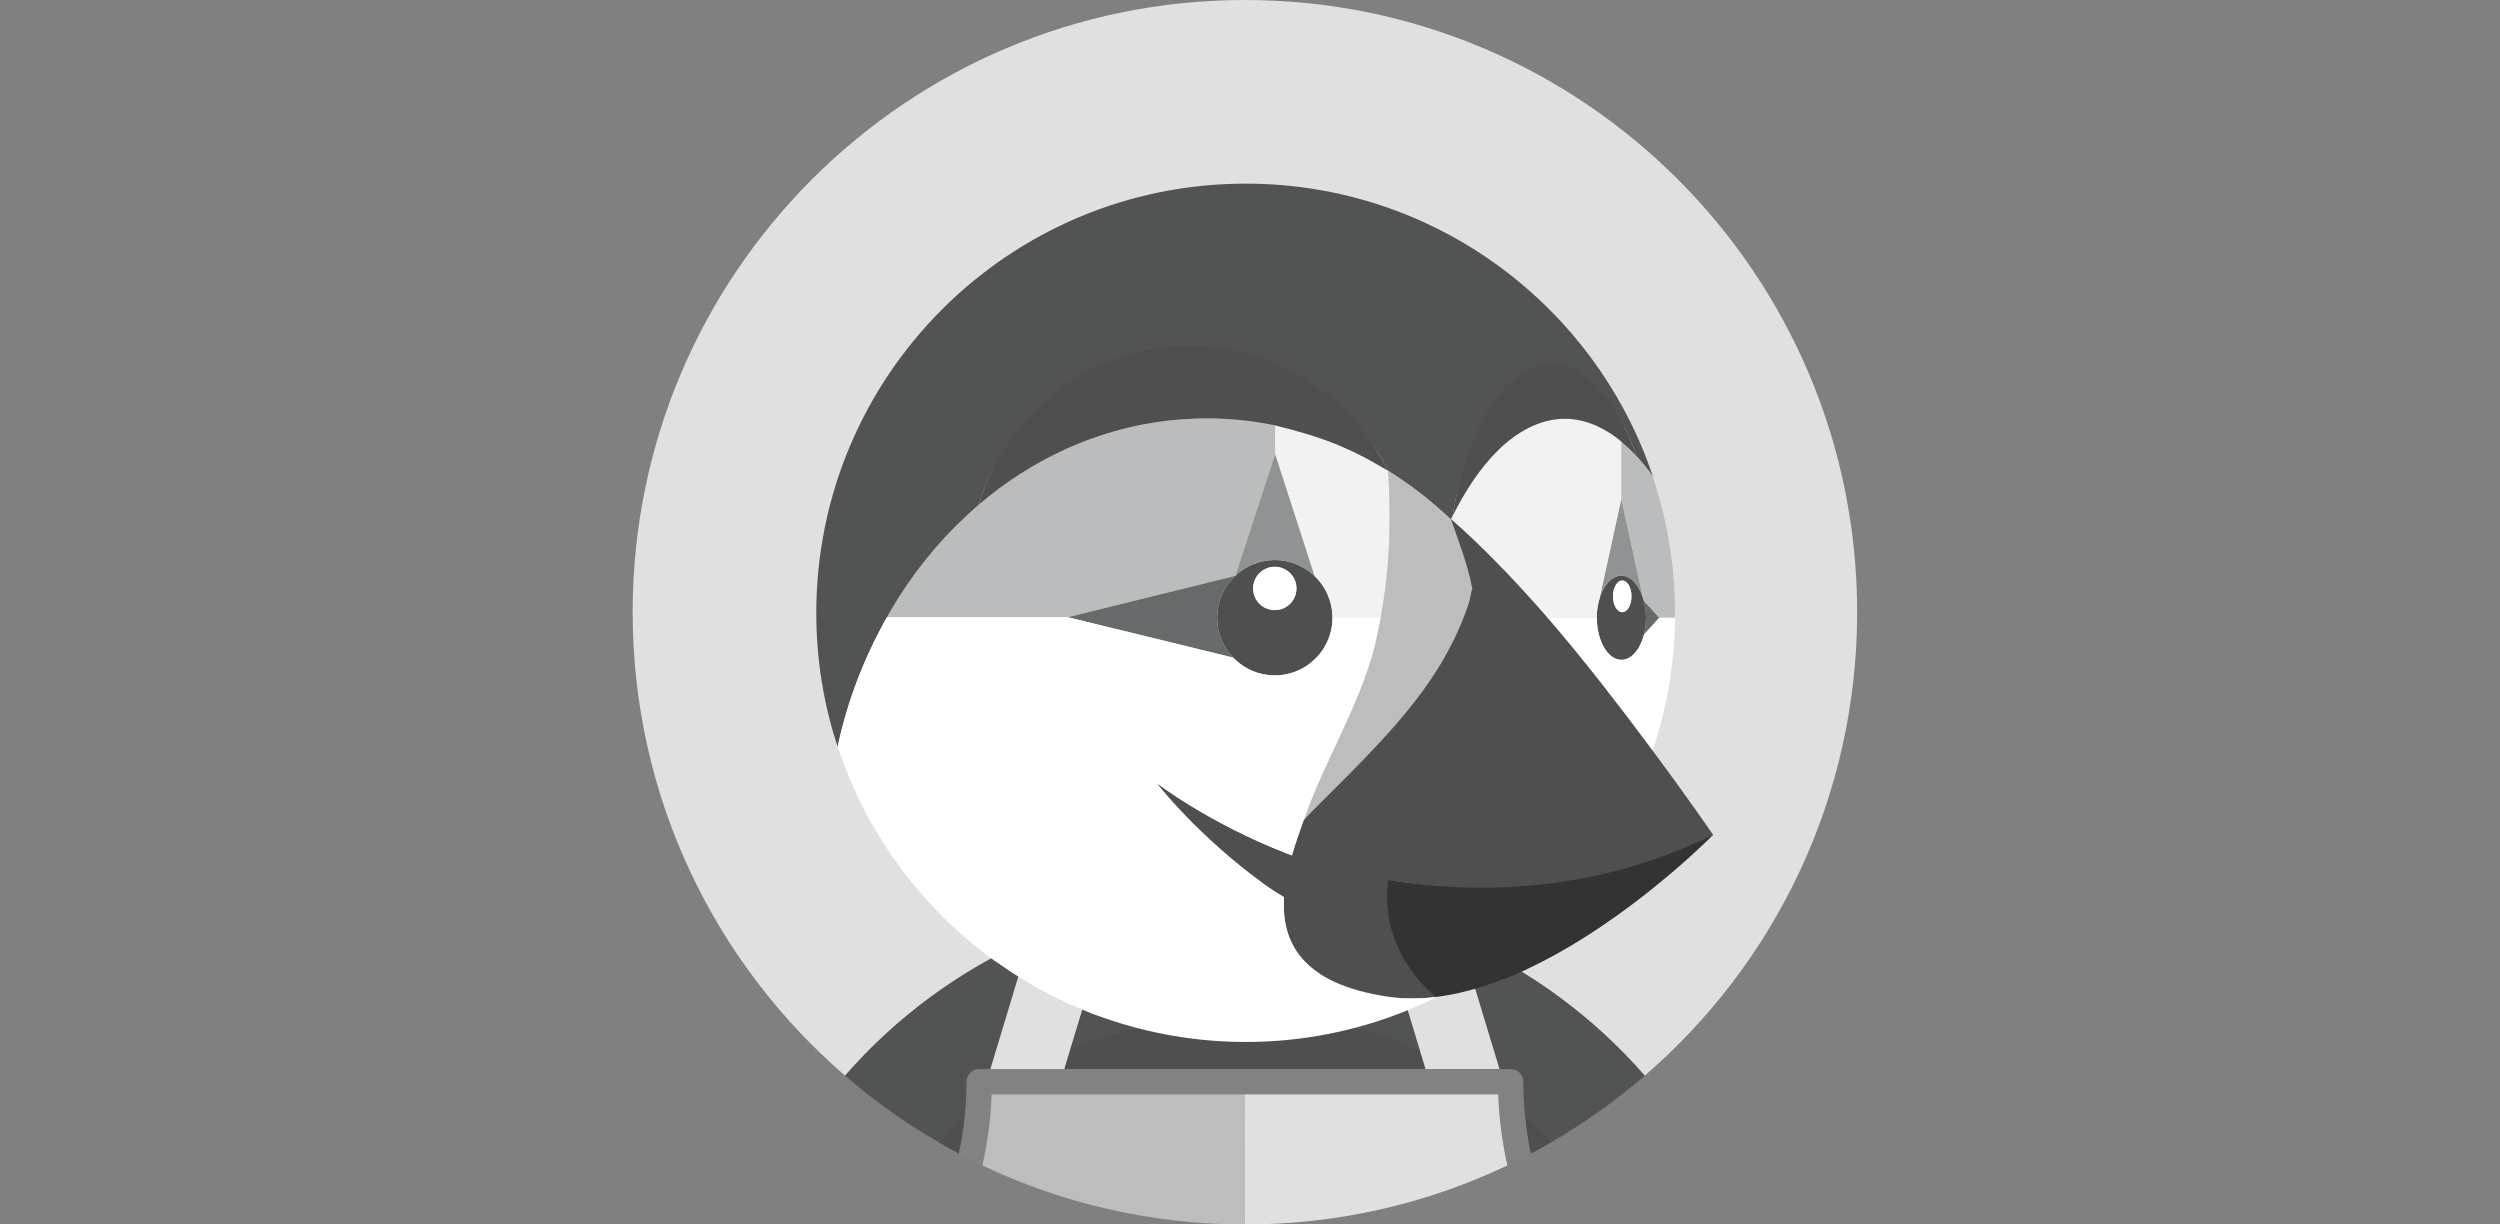<?xml version="1.0" encoding="UTF-8"?> <svg xmlns="http://www.w3.org/2000/svg" width="245" height="120" viewBox="0 0 245 120" fill="none"><rect x="0" y="0" width="245" height="120" fill="#808080" stroke="none"/> <g clip-path="url(#clip0_31_6)"> <path d="M100.896 92.07C101.854 91.643 102.825 91.251 103.805 90.883C104.911 90.467 106.026 90.076 107.157 89.736C108.563 89.312 109.982 88.929 111.419 88.624C113.359 88.211 115.321 87.908 117.295 87.716C116.179 91.215 114.958 94.681 113.635 98.107C113.689 98.776 113.724 99.446 113.74 100.117C116.46 99.579 119.227 99.308 122 99.307C124.827 99.307 127.587 99.59 130.26 100.117C130.276 99.446 130.311 98.776 130.365 98.107C129.041 94.681 127.821 91.215 126.705 87.716C128.681 87.907 130.642 88.212 132.581 88.624C134.018 88.929 135.436 89.312 136.843 89.736C137.974 90.076 139.089 90.467 140.195 90.883C141.175 91.251 142.146 91.644 143.104 92.07C150.031 95.15 156.201 99.704 161.184 105.416C173.925 94.414 182 78.155 182 60C182 26.863 155.137 0 122 0C88.863 0 62 26.863 62 60C62 78.155 70.075 94.414 82.816 105.416C87.799 99.704 93.97 95.15 100.896 92.07" fill="#E0E0E0"></path> <path d="M143.105 92.07L146.829 104.878L147.886 104.928C148.572 104.928 149.054 105.108 149.054 105.794C149.054 106.934 149.113 108.215 149.222 109.334C150.15 110.122 151.28 111.01 152.137 111.874C155.346 110.005 158.374 107.843 161.184 105.416C156.201 99.705 150.031 95.15 143.105 92.07V92.07ZM135.822 91.942L140.195 90.883C139.089 90.467 137.974 90.076 136.843 89.736C135.436 89.312 134.018 88.929 132.581 88.624C130.641 88.211 128.679 87.908 126.705 87.716C127.821 91.216 129.041 94.681 130.365 98.107C130.311 98.776 130.276 99.446 130.26 100.117C133.359 100.728 136.406 101.79 139.223 103.036L135.822 91.942" fill="#525353"></path> <path d="M91.862 111.874C92.559 112.28 93.263 112.676 93.978 113.054C94.228 111.852 94.629 110.186 94.75 108.949C93.822 109.737 92.719 111.01 91.862 111.874ZM139.15 102.926C136.3 101.663 133.318 100.721 130.26 100.117C127.54 99.579 124.773 99.308 122 99.307C119.172 99.307 116.412 99.59 113.74 100.117C110.641 100.728 107.408 101.654 104.592 102.9L104.292 104.766H139.708L139.15 102.926" fill="#4F4F4F"></path> <path d="M94.64 109.304C94.75 108.185 94.829 107.188 94.829 106.048C94.829 105.363 95.299 104.923 95.985 104.923L97.109 104.884L100.896 92.07C93.97 95.149 87.799 99.704 82.816 105.416C85.626 107.843 88.654 110.005 91.862 111.874C92.719 111.009 93.613 110.182 94.54 109.394" fill="#525353"></path> <path d="M149.68 111.583C149.923 112.802 149.978 113.045 150.022 113.054C150.735 112.675 151.44 112.281 152.137 111.874C151.271 111 150.368 110.163 149.432 109.366L149.68 111.583" fill="#4F4F4F"></path> <path d="M139.15 102.926L139.708 104.766H146.952L143.104 92.07C142.147 91.646 141.176 91.25 140.195 90.883L135.822 91.942L139.15 102.926Z" fill="#E0E0E0"></path> <path d="M97.175 107.33C97.213 107.303 97.251 107.277 97.288 107.25H97.18C97.179 107.276 97.176 107.303 97.175 107.33Z" fill="#BDBDBD"></path> <path d="M146.82 107.25H146.711L146.825 107.33C146.824 107.303 146.821 107.276 146.82 107.25Z" fill="#E0E0E0"></path> <path d="M146.695 107.064L121.948 107.093L122 120C131.21 120 139.932 117.919 147.731 114.211C147.222 111.974 147.171 109.564 147.088 107.22C147.05 107.192 146.695 107.064 146.695 107.064" fill="#E0E0E0"></path> <path d="M121.96 107.146C121.96 107.146 97.076 107.115 97.038 107.141C96.956 109.487 96.472 112.269 96.269 114.211C104.067 117.919 112.79 120 122 120L122.014 107.188L121.96 107.146Z" fill="#BDBDBD"></path> <path d="M122 106.008H122V107.249H122V106.008Z" fill="#786453"></path> <path d="M140.56 97.575L140.572 97.614L140.56 97.575C140.56 97.575 139.951 97.093 139.179 96.204C139.951 97.093 140.56 97.575 140.56 97.575Z" fill="#E0E0E0"></path> <path d="M158.893 43.288V43.291V43.288ZM161.308 60.563L161.308 60.545L161.308 60.563Z" fill="white"></path> <path d="M161.308 60.545L161.308 60.529L161.308 60.545Z" fill="#BBBCBD"></path> <path d="M161.241 59.611C161.243 59.627 161.247 59.641 161.249 59.657C161.251 59.666 161.253 59.675 161.255 59.685V59.688C161.283 59.918 161.294 60.157 161.299 60.398C161.3 60.443 161.308 60.485 161.308 60.529L161.308 60.545L161.308 60.563C161.307 60.611 161.299 60.655 161.299 60.703C161.296 60.935 161.281 61.168 161.255 61.399V61.403L161.249 61.437C161.247 61.455 161.241 61.471 161.239 61.489C161.207 61.728 161.163 61.965 161.104 62.199L161.103 62.203V62.203L161.112 62.194L161.115 62.183V62.184L162.686 60.54L161.103 58.883L161.103 58.886C161.162 59.117 161.207 59.36 161.241 59.611Z" fill="#676A6A"></path> <path d="M161.239 61.489C161.243 61.458 161.251 61.431 161.255 61.399C161.283 61.174 161.293 60.939 161.299 60.703C161.299 60.649 161.308 60.599 161.308 60.545C161.308 60.495 161.3 60.448 161.299 60.398C161.297 60.161 161.282 59.924 161.255 59.688C161.251 59.661 161.244 59.637 161.241 59.61C161.209 59.366 161.163 59.124 161.103 58.886C161.082 58.805 161.054 58.733 161.03 58.656C160.888 58.186 160.694 57.771 160.465 57.426C160.377 57.296 160.281 57.17 160.177 57.051C160.082 56.947 159.978 56.85 159.866 56.763C159.825 56.732 159.782 56.71 159.739 56.683C159.61 56.598 159.47 56.53 159.323 56.481C159.184 56.435 159.04 56.41 158.893 56.407C158.746 56.407 158.604 56.438 158.463 56.481C158.316 56.53 158.176 56.597 158.047 56.683C158.006 56.71 157.961 56.731 157.921 56.763C157.728 56.913 157.558 57.092 157.417 57.292C157.384 57.336 157.353 57.381 157.322 57.427C157.092 57.772 156.898 58.186 156.757 58.656L156.739 58.712C156.676 58.928 156.627 59.155 156.587 59.388C156.574 59.459 156.558 59.528 156.548 59.601C156.511 59.861 156.491 60.133 156.487 60.411C156.486 60.45 156.48 60.486 156.48 60.525H156.49C156.49 62.811 157.571 64.663 158.905 64.663C159.134 64.663 159.355 64.603 159.566 64.5C159.692 64.439 159.811 64.363 159.921 64.276C159.966 64.239 160.009 64.195 160.053 64.154C160.159 64.055 160.26 63.942 160.356 63.817C160.423 63.729 160.488 63.642 160.549 63.544C160.588 63.481 160.624 63.414 160.66 63.347C160.728 63.223 160.791 63.093 160.849 62.955C160.871 62.905 160.893 62.857 160.912 62.806C160.986 62.614 161.05 62.412 161.104 62.199C161.162 61.973 161.205 61.735 161.239 61.489V61.489ZM158.98 59.994C158.48 59.994 158.074 59.299 158.074 58.442C158.074 57.586 158.48 56.891 158.98 56.891C159.48 56.891 159.885 57.586 159.885 58.442C159.885 59.299 159.48 59.994 158.98 59.994Z" fill="#4F4F4F"></path> <path d="M158.98 56.891C158.48 56.891 158.074 57.586 158.074 58.442C158.074 59.299 158.48 59.995 158.98 59.995C159.48 59.995 159.885 59.299 159.885 58.442C159.885 57.586 159.48 56.891 158.98 56.891" fill="white"></path> <path d="M156.757 58.656C156.898 58.186 157.092 57.772 157.322 57.427C157.353 57.38 157.384 57.337 157.417 57.292C157.558 57.091 157.727 56.913 157.921 56.763C157.961 56.731 158.006 56.71 158.047 56.682C158.176 56.597 158.316 56.529 158.464 56.481C158.603 56.437 158.746 56.407 158.893 56.407C159.041 56.407 159.184 56.437 159.323 56.481C159.47 56.53 159.61 56.597 159.739 56.682C159.782 56.71 159.825 56.732 159.866 56.763C159.974 56.846 160.077 56.943 160.177 57.051C160.281 57.17 160.377 57.295 160.465 57.426C160.694 57.771 160.888 58.186 161.03 58.656V58.657L158.893 48.87L156.756 58.656H156.757" fill="#909393"></path> <path d="M130.578 60.454C130.575 60.257 130.562 60.062 130.54 59.871C130.54 59.869 130.539 59.866 130.539 59.863C130.517 59.676 130.485 59.49 130.445 59.306L130.441 59.292C130.401 59.113 130.352 58.935 130.294 58.761L130.289 58.749C130.232 58.575 130.166 58.405 130.092 58.239C130.091 58.236 130.088 58.232 130.087 58.228C129.492 56.903 128.411 55.857 127.068 55.303L127.051 55.297C126.724 55.164 126.386 55.062 126.04 54.992C126.031 54.991 126.022 54.99 126.014 54.989C125.656 54.918 125.293 54.882 124.929 54.882C124.564 54.882 124.209 54.92 123.864 54.986L123.827 54.991C123.484 55.06 123.152 55.16 122.834 55.288L122.809 55.297C122.487 55.428 122.178 55.588 121.886 55.776C121.594 55.964 121.319 56.179 121.067 56.415L121.061 56.435L121.04 56.439C120.636 56.824 120.29 57.265 120.014 57.749L120.004 57.766C119.919 57.915 119.843 58.07 119.773 58.227C119.765 58.244 119.756 58.26 119.749 58.277C119.684 58.422 119.629 58.574 119.578 58.725C119.568 58.755 119.555 58.783 119.545 58.813C119.5 58.955 119.464 59.101 119.429 59.247C119.42 59.289 119.406 59.329 119.398 59.371C119.368 59.515 119.347 59.663 119.328 59.811C119.322 59.856 119.312 59.9 119.308 59.946C119.249 60.507 119.275 61.074 119.384 61.627C119.385 61.634 119.386 61.642 119.388 61.65C119.458 62.003 119.563 62.343 119.696 62.669C119.698 62.674 119.699 62.678 119.701 62.683C119.972 63.337 120.362 63.934 120.853 64.445C121.237 64.846 121.679 65.189 122.166 65.464L122.173 65.468C122.325 65.554 122.482 65.63 122.642 65.702C122.655 65.707 122.668 65.715 122.681 65.721C122.829 65.785 122.983 65.841 123.137 65.893C123.163 65.902 123.188 65.913 123.215 65.922C123.357 65.967 123.504 66.004 123.651 66.037C123.691 66.047 123.73 66.06 123.77 66.068C123.913 66.098 124.06 66.118 124.208 66.137C124.253 66.142 124.297 66.153 124.342 66.157C125.663 66.296 126.989 65.966 128.09 65.223C128.691 64.816 129.21 64.298 129.617 63.696C130.247 62.763 130.584 61.662 130.582 60.535C130.582 60.522 130.581 60.509 130.581 60.496C130.58 60.482 130.578 60.468 130.578 60.454V60.454ZM124.929 59.791C124.65 59.791 124.374 59.736 124.117 59.63C123.859 59.523 123.625 59.366 123.428 59.169C123.231 58.972 123.074 58.738 122.967 58.48C122.861 58.222 122.806 57.946 122.806 57.667C122.806 57.389 122.861 57.112 122.968 56.855C123.074 56.597 123.231 56.363 123.428 56.166C123.625 55.969 123.859 55.812 124.117 55.706C124.375 55.599 124.651 55.544 124.93 55.544C125.493 55.544 126.033 55.768 126.431 56.166C126.83 56.564 127.053 57.105 127.053 57.668C127.053 58.231 126.829 58.771 126.431 59.169C126.033 59.568 125.493 59.791 124.929 59.791V59.791Z" fill="#4F4F4F"></path> <path d="M124.929 55.544C124.366 55.544 123.826 55.768 123.428 56.166C123.029 56.564 122.806 57.104 122.806 57.667C122.806 58.23 123.029 58.771 123.428 59.169C123.826 59.567 124.366 59.791 124.929 59.791C125.492 59.791 126.032 59.567 126.431 59.169C126.829 58.771 127.053 58.23 127.053 57.667C127.053 57.104 126.829 56.564 126.431 56.166C126.032 55.768 125.492 55.544 124.929 55.544" fill="white"></path> <path d="M121.04 56.44L121.061 56.435L121.067 56.416L124.961 44.508V41.722L124.96 41.69C122.763 41.235 120.525 41.004 118.28 41.001C117.519 41.001 116.763 41.034 116.012 41.085C115.903 41.092 115.793 41.099 115.684 41.107C111.776 41.404 107.927 42.422 104.364 44.049C101.308 45.444 98.469 47.282 95.916 49.462V49.462L95.912 49.466C95.229 50.051 94.568 50.66 93.929 51.293C93.809 51.41 93.687 51.526 93.568 51.645C92.965 52.254 92.38 52.883 91.817 53.529C91.694 53.67 91.574 53.814 91.453 53.956C90.884 54.624 90.337 55.309 89.811 56.011C89.768 56.07 89.727 56.132 89.684 56.191C89.186 56.871 88.708 57.567 88.251 58.276C88.162 58.414 88.07 58.551 87.982 58.69C87.612 59.278 87.267 59.881 86.925 60.486H104.661L121.04 56.44Z" fill="#BBBCBD"></path> <path d="M136.013 55.1C136.049 54.635 136.079 54.171 136.103 53.706C136.135 53.077 136.157 52.447 136.169 51.818C136.179 51.329 136.177 50.839 136.175 50.35C136.175 50.209 136.178 50.068 136.177 49.927C136.162 48.664 136.116 47.402 136.038 46.142L136.027 46.135L136.022 46.126C135.554 45.857 135.084 45.589 134.615 45.322L134.582 45.303L134.215 45.096L134.208 45.092L133.954 44.949L133.904 44.921C133.842 44.887 133.78 44.854 133.718 44.821C132.903 44.397 132.071 44.007 131.225 43.649C129.208 42.797 126.491 42.051 124.961 41.69V44.508L128.82 56.435L128.824 56.444C129.223 56.824 129.565 57.261 129.84 57.742V57.742C129.93 57.9 130.012 58.062 130.087 58.229C130.089 58.232 130.091 58.236 130.092 58.239C130.166 58.405 130.232 58.575 130.289 58.749L130.294 58.761C130.351 58.934 130.401 59.112 130.441 59.292L130.445 59.306C130.485 59.489 130.516 59.675 130.539 59.863C130.539 59.866 130.54 59.869 130.54 59.871C130.562 60.062 130.575 60.257 130.578 60.454L130.592 60.486H135.318C135.635 58.751 135.863 57.002 136.001 55.245C136.004 55.196 136.01 55.148 136.013 55.1" fill="#F2F2F2"></path> <path d="M142.193 50.883C142.19 50.888 142.188 50.894 142.185 50.899L142.193 50.883" fill="#BDBDBD"></path> <path d="M121.067 56.416C121.321 56.178 121.596 55.963 121.889 55.775C122.18 55.588 122.488 55.428 122.809 55.297C122.817 55.294 122.826 55.291 122.834 55.288C123.155 55.158 123.488 55.059 123.827 54.991L123.864 54.986C124.215 54.918 124.572 54.883 124.929 54.882C125.3 54.882 125.662 54.92 126.013 54.989C126.022 54.99 126.031 54.991 126.04 54.992C126.391 55.063 126.736 55.167 127.068 55.304C127.719 55.572 128.314 55.959 128.824 56.444L128.82 56.435L124.961 44.508L121.067 56.416" fill="#909393"></path> <path d="M119.696 62.669C119.561 62.34 119.458 61.999 119.388 61.65C119.386 61.643 119.385 61.635 119.384 61.628C119.274 61.074 119.248 60.507 119.307 59.946C119.312 59.9 119.322 59.857 119.328 59.811C119.347 59.663 119.367 59.515 119.397 59.371C119.406 59.329 119.42 59.289 119.429 59.247C119.463 59.101 119.5 58.955 119.545 58.813C119.555 58.784 119.567 58.755 119.577 58.725C119.629 58.574 119.684 58.423 119.748 58.277C119.756 58.26 119.765 58.244 119.772 58.227C119.843 58.07 119.919 57.915 120.003 57.767L120.014 57.749C120.29 57.265 120.636 56.824 121.04 56.44L104.661 60.486H104.63L120.852 64.445C120.362 63.935 119.972 63.337 119.701 62.683C119.699 62.678 119.698 62.674 119.696 62.669" fill="#676A6A"></path> <path d="M156.548 59.6C156.559 59.527 156.574 59.459 156.587 59.388C156.627 59.155 156.676 58.928 156.739 58.712C156.746 58.688 156.749 58.66 156.756 58.636L158.893 48.851L158.893 43.271C157.147 41.829 155.277 41.04 153.33 41.04C150.87 41.04 148.577 42.399 146.862 44.076C144.985 45.913 143.534 48.222 142.362 50.553C142.308 50.661 142.252 50.764 142.199 50.872C142.56 51.185 142.918 51.502 143.271 51.825C144.069 52.558 144.852 53.305 145.622 54.066C145.981 54.421 146.334 54.783 146.687 55.143C147.062 55.525 147.438 55.906 147.807 56.294C148.482 57.004 149.148 57.722 149.805 58.45C150.368 59.071 150.925 59.698 151.476 60.33L151.477 60.331C151.569 60.427 151.634 60.497 151.659 60.525H156.478C156.478 60.486 156.486 60.45 156.487 60.411C156.492 60.133 156.511 59.861 156.548 59.6V59.6ZM142.198 50.898L142.193 50.883L142.185 50.899L142.206 50.92C142.204 50.912 142.201 50.905 142.198 50.898" fill="#F2F2F2"></path> <path d="M84.02 66.644L84.063 66.536C84.71 64.857 85.456 63.217 86.298 61.627C86.428 61.379 86.555 61.131 86.691 60.886C86.765 60.75 86.849 60.621 86.925 60.486C87.268 59.881 87.612 59.278 87.982 58.69C88.07 58.55 88.162 58.414 88.251 58.276C88.708 57.567 89.186 56.871 89.684 56.191C89.727 56.132 89.768 56.07 89.811 56.011C90.337 55.309 90.884 54.624 91.453 53.956C91.574 53.814 91.694 53.67 91.817 53.529C92.38 52.882 92.965 52.254 93.569 51.645C93.688 51.526 93.809 51.41 93.929 51.292C94.568 50.66 95.229 50.051 95.912 49.466L95.916 49.462C98.612 40.432 107.317 34.883 117.077 34.883C121.005 34.883 124.911 36.015 128.259 38.063C131.693 40.163 134.035 42.215 135.853 45.803L135.88 45.856C135.926 45.947 135.977 46.035 136.022 46.127L136.027 46.135L136.038 46.142C137.564 47.087 139.018 48.144 140.388 49.304C140.849 49.693 141.301 50.092 141.744 50.501C141.89 50.635 142.041 50.763 142.185 50.899C142.188 50.894 142.19 50.888 142.193 50.883C142.195 50.879 142.196 50.875 142.198 50.872C142.248 50.77 142.297 50.666 142.347 50.566C143.722 41.886 148.092 37.153 152.608 37.153C156.012 37.153 158.487 39.183 160.355 44.647L160.375 44.705L160.379 44.712C160.93 45.313 161.445 45.947 161.92 46.609L161.919 46.609C161.929 46.622 161.939 46.634 161.949 46.648L161.949 46.647L161.949 46.648C161.976 46.727 161.999 46.809 162.025 46.888V46.887L161.954 46.603C156.336 29.971 140.605 17.996 122.076 17.996C98.836 17.996 79.996 36.836 79.996 60.076C79.996 64.658 80.728 69.069 82.087 73.173L82.093 73.149C82.571 70.936 83.215 68.761 84.02 66.644" fill="#525353"></path> <path d="M162.583 60.541L161.115 62.183V62.183L161.112 62.194C161.056 62.41 160.988 62.611 160.912 62.806C160.892 62.857 160.87 62.905 160.849 62.955C160.793 63.089 160.73 63.22 160.66 63.347C160.624 63.414 160.588 63.481 160.549 63.544C160.488 63.641 160.423 63.73 160.356 63.817C160.264 63.938 160.163 64.05 160.052 64.154C160.009 64.195 159.967 64.239 159.921 64.276C159.811 64.363 159.692 64.439 159.565 64.5C159.355 64.603 159.134 64.663 158.905 64.663C157.571 64.663 156.49 62.811 156.49 60.525H151.644L151.647 60.529C152.557 61.581 153.453 62.645 154.335 63.722C155.182 64.757 156.018 65.801 156.844 66.853L156.966 67.007C157.749 68.006 158.525 69.011 159.293 70.021L159.517 70.313C160.334 71.388 161.145 72.467 161.95 73.549C163.369 69.351 164.113 64.956 164.157 60.525L162.795 60.473L162.583 60.541" fill="white"></path> <path d="M115.683 41.107C115.793 41.099 115.903 41.092 116.012 41.085C116.767 41.031 117.523 41.003 118.28 41.001C120.562 41.001 122.792 41.245 124.96 41.69H124.96C126.491 42.051 129.208 42.797 131.225 43.649C132.071 44.007 132.903 44.397 133.718 44.821L133.903 44.921L133.953 44.95C134.029 44.992 134.111 45.037 134.208 45.092L134.215 45.096L134.582 45.303L134.614 45.322C135.133 45.616 135.707 45.946 135.926 46.071L135.982 46.103L136.022 46.127C135.977 46.035 135.925 45.947 135.88 45.856L135.852 45.803C134.035 42.215 131.236 39.138 127.802 37.038C124.454 34.99 120.548 33.858 116.619 33.858C106.86 33.858 98.612 40.432 95.916 49.462C98.469 47.282 101.308 45.444 104.364 44.049C107.927 42.422 111.775 41.404 115.683 41.107" fill="#4F4F4F"></path> <path d="M161.949 46.648L161.949 46.647L161.949 46.648C161.939 46.634 161.929 46.622 161.919 46.609L161.92 46.609C161.445 45.947 160.93 45.313 160.379 44.712L160.366 44.695C160.131 44.44 159.888 44.193 159.639 43.952C159.546 43.864 159.451 43.786 159.357 43.702C159.203 43.561 159.05 43.416 158.893 43.288V48.87L161.03 58.657V58.657C161.054 58.733 161.082 58.804 161.103 58.882L162.583 60.541L162.597 60.525H164.147C164.148 60.382 164.157 60.24 164.157 60.096V60.094C164.157 55.606 163.437 51.147 162.025 46.887V46.888C161.999 46.808 161.976 46.727 161.949 46.648" fill="#BBBCBD"></path> <path d="M146.861 44.077C148.577 42.399 150.87 41.041 153.33 41.041C155.277 41.041 157.147 41.829 158.893 43.271L158.893 43.288V43.291V43.288C159.05 43.417 159.203 43.562 159.357 43.702C159.451 43.786 159.546 43.864 159.639 43.952C159.888 44.193 160.131 44.44 160.366 44.695L160.379 44.712C160.378 44.71 160.377 44.708 160.375 44.706L160.375 44.706L160.355 44.647C158.486 39.183 155.471 35.633 152.068 35.633C147.551 35.633 143.722 41.886 142.347 50.566L142.361 50.554C143.534 48.223 144.985 45.913 146.861 44.077V44.077ZM140.759 97.423C140.759 97.423 140.151 96.941 139.379 96.053C139.02 95.642 138.685 95.211 138.376 94.761C138.278 94.617 138.18 94.468 138.083 94.314C137.791 93.853 137.558 93.291 137.301 92.735C137.004 92.092 137.003 91.664 136.832 91.065C136.707 90.624 136.607 90.176 136.534 89.723C136.415 88.991 136.368 88.248 136.392 87.507C136.405 87.079 136.449 86.636 136.513 86.185C136.577 85.737 136.664 85.293 136.774 84.854C137.115 83.493 137.703 82.044 138.621 80.514L138.854 79.99C139.154 79.49 139.221 79.512 139.506 79.031C143.52 72.256 145.686 67.133 144.626 59.245C144.51 58.437 144.378 57.631 144.231 56.828C144.138 57.41 144.041 57.991 143.938 58.571C143.898 58.751 143.789 58.947 143.747 59.069C142.004 64.23 139.259 68.026 135.309 72.313C134.759 72.908 134.203 73.496 133.639 74.078C132.633 75.118 131.617 76.148 130.59 77.167C130.163 77.592 129.727 78.023 129.283 78.463C128.876 78.866 128.369 79.728 127.765 80.364C127.391 81.408 126.967 82.587 126.609 83.826C126.447 83.765 126.293 83.71 126.128 83.646C118.456 80.678 113.319 76.713 113.319 76.713C113.319 76.713 117.271 81.86 123.93 86.691C124.542 87.134 125.177 87.546 125.833 87.923C125.558 92.271 127.476 96.445 136.135 97.69C137.598 97.9 139.097 97.891 140.607 97.72C140.592 97.675 140.692 97.676 140.684 97.651C140.675 97.626 140.764 97.56 140.764 97.56" fill="#4F4F4F"></path> <path d="M136.128 86.231C143.814 87.471 155.19 87.267 167 81.738C167.284 81.605 167.598 81.956 167.883 81.816C167.883 81.816 159.811 90.06 150.172 94.721C149.89 94.856 149.612 95.001 149.328 95.131C148.396 95.556 147.449 95.927 146.498 96.269C144.633 96.939 142.743 97.448 140.866 97.683C140.78 97.694 140.694 97.711 140.607 97.72C140.596 97.685 140.584 97.649 140.572 97.614L140.56 97.575C140.56 97.575 139.951 97.092 139.179 96.204C138.82 95.794 138.485 95.362 138.177 94.912C137.747 94.287 137.37 93.627 137.051 92.938C136.782 92.357 136.558 91.756 136.383 91.14C136.052 89.984 135.903 88.783 135.941 87.581C135.958 87.139 135.998 86.698 136.063 86.26L136.128 86.231" fill="#333333"></path> <path d="M130.618 77.48C131.645 76.46 132.662 75.431 133.668 74.391C134.231 73.808 134.788 73.22 135.338 72.626C139.287 68.339 142.186 64.328 143.93 59.166C143.971 59.044 144.012 58.883 144.052 58.702L144.071 58.618C144.112 58.425 144.152 58.211 144.192 57.969C144.207 57.803 144.729 57.467 144.744 57.311C144.306 55.064 143.299 52.702 142.198 50.898C142.201 50.905 142.204 50.912 142.206 50.92L142.185 50.899C142.04 50.763 141.89 50.635 141.744 50.501C141.301 50.092 140.849 49.693 140.388 49.304C139.018 48.144 137.564 47.087 136.038 46.142C136.114 47.405 136.164 48.667 136.177 49.927C136.179 50.068 136.175 50.209 136.175 50.35C136.177 50.839 136.179 51.329 136.169 51.818C136.157 52.447 136.135 53.077 136.103 53.706C136.079 54.171 136.049 54.635 136.013 55.1C136.009 55.148 136.004 55.196 136.001 55.245C135.863 57.002 135.635 58.751 135.318 60.486L134.763 63.11C133.603 67.81 131.249 72.073 129.313 76.474C128.8 77.641 128.313 78.822 127.886 80.024L127.765 80.363C128.273 79.827 128.789 79.298 129.312 78.776C129.755 78.337 130.191 77.905 130.618 77.48" fill="#BDBDBD"></path> <path d="M105.218 102.756C108.034 101.51 110.641 100.728 113.74 100.117C113.724 99.446 113.689 98.776 113.635 98.107C114.958 94.681 116.179 91.215 117.295 87.716C115.321 87.908 113.359 88.211 111.419 88.624C109.982 88.929 108.563 89.312 107.156 89.736C106.026 90.076 104.911 90.467 103.805 90.883L108.179 91.942L104.659 102.989L105.218 102.756" fill="#525353"></path> <path d="M159.293 70.021C158.525 69.011 157.749 68.006 156.966 67.007L156.845 66.853C156.008 65.788 155.161 64.731 154.303 63.683C153.432 62.62 152.547 61.568 151.647 60.529C151.59 60.463 151.534 60.396 151.476 60.33C150.735 59.479 149.982 58.637 149.218 57.806C148.753 57.298 148.282 56.794 147.807 56.294C147.437 55.908 147.063 55.524 146.687 55.143C146.334 54.783 145.981 54.421 145.622 54.067C144.852 53.305 144.068 52.558 143.271 51.825C142.918 51.503 142.56 51.185 142.198 50.872C142.196 50.875 142.195 50.879 142.193 50.883C142.954 53.068 143.821 55.281 144.256 57.56C144.369 58.153 144.462 58.729 144.538 59.293C145.597 67.18 143.07 72.331 139.056 79.105C138.762 79.6 138.467 80.095 138.17 80.588C137.253 82.119 136.665 83.568 136.324 84.929C136.214 85.368 136.127 85.812 136.063 86.26C143.935 87.53 155.772 87.767 167.883 81.816C167.883 81.816 165.507 78.325 161.934 73.527C161.133 72.452 160.328 71.381 159.517 70.313C159.443 70.216 159.368 70.118 159.293 70.021" fill="#4F4F4F"></path> <path d="M104.241 104.963L108.179 91.942L103.805 90.883C102.825 91.251 101.854 91.643 100.896 92.07L96.997 104.963L101.35 105.031L104.241 104.963" fill="#E0E0E0"></path> <path d="M107.009 99.33C107.394 99.478 107.785 99.611 108.175 99.747C112.642 101.315 117.343 102.115 122.077 102.113C127.463 102.116 132.799 101.082 137.793 99.067C138.05 98.964 138.302 98.85 138.556 98.742C138.968 98.567 139.377 98.386 139.783 98.198C140.146 98.029 140.509 97.862 140.866 97.683C140.78 97.695 140.694 97.711 140.608 97.72C139.098 97.89 137.599 97.9 136.135 97.69C127.476 96.445 125.558 92.271 125.833 87.922C125.178 87.545 124.543 87.134 123.93 86.691C117.271 81.86 113.319 76.713 113.319 76.713C113.319 76.713 118.456 80.678 126.128 83.646C126.293 83.71 126.447 83.765 126.609 83.826C126.967 82.587 127.392 81.408 127.765 80.363L127.886 80.024C128.313 78.822 128.8 77.641 129.313 76.474C131.249 72.073 133.603 67.81 134.763 63.11L135.318 60.486H130.582L130.582 60.486L130.582 60.495L130.58 60.496C130.58 60.509 130.582 60.522 130.582 60.535C130.583 61.662 130.247 62.763 129.617 63.696C129.002 64.604 128.139 65.315 127.13 65.744C126.251 66.116 125.291 66.258 124.342 66.157C124.297 66.153 124.253 66.143 124.208 66.137C124.06 66.118 123.913 66.098 123.77 66.068C123.73 66.059 123.691 66.047 123.651 66.037C123.504 66.004 123.357 65.967 123.215 65.922C123.188 65.913 123.163 65.902 123.137 65.893C122.983 65.841 122.829 65.785 122.681 65.721C122.668 65.715 122.655 65.708 122.642 65.702C122.482 65.631 122.326 65.553 122.173 65.468L122.166 65.464C121.681 65.19 121.238 64.847 120.853 64.445L104.63 60.486H86.925C86.849 60.621 86.765 60.75 86.691 60.885C86.555 61.131 86.428 61.38 86.298 61.627C85.863 62.448 85.453 63.283 85.07 64.131C84.711 64.922 84.375 65.725 84.063 66.536L84.02 66.644C83.215 68.761 82.571 70.935 82.093 73.149C84.88 81.651 90.303 88.956 97.392 94.104C97.598 94.254 97.816 94.387 98.025 94.533C99.225 95.376 100.467 96.154 101.748 96.867C103.442 97.809 105.2 98.632 107.009 99.33" fill="white"></path> <path d="M149.459 109.394C149.346 108.269 149.287 107.139 149.283 106.008C149.283 105.679 149.152 105.363 148.919 105.13C148.687 104.897 148.371 104.766 148.042 104.766H95.958C95.629 104.766 95.313 104.897 95.08 105.13C94.847 105.363 94.716 105.679 94.716 106.008C94.716 107.148 94.649 108.276 94.54 109.394C94.419 110.623 94.231 111.845 93.978 113.054C94.733 113.453 95.494 113.842 96.269 114.21C96.787 111.951 97.09 109.647 97.174 107.33C97.176 107.303 97.179 107.276 97.18 107.25H146.82C146.821 107.276 146.824 107.303 146.825 107.33C146.91 109.647 147.213 111.951 147.731 114.21C148.503 113.841 149.266 113.456 150.022 113.054C149.769 111.845 149.581 110.623 149.459 109.394" fill="#828282"></path> </g> <defs> <clipPath id="clip0_31_6"> <rect width="120" height="120" fill="white" transform="translate(62)"></rect> </clipPath> </defs> </svg> 